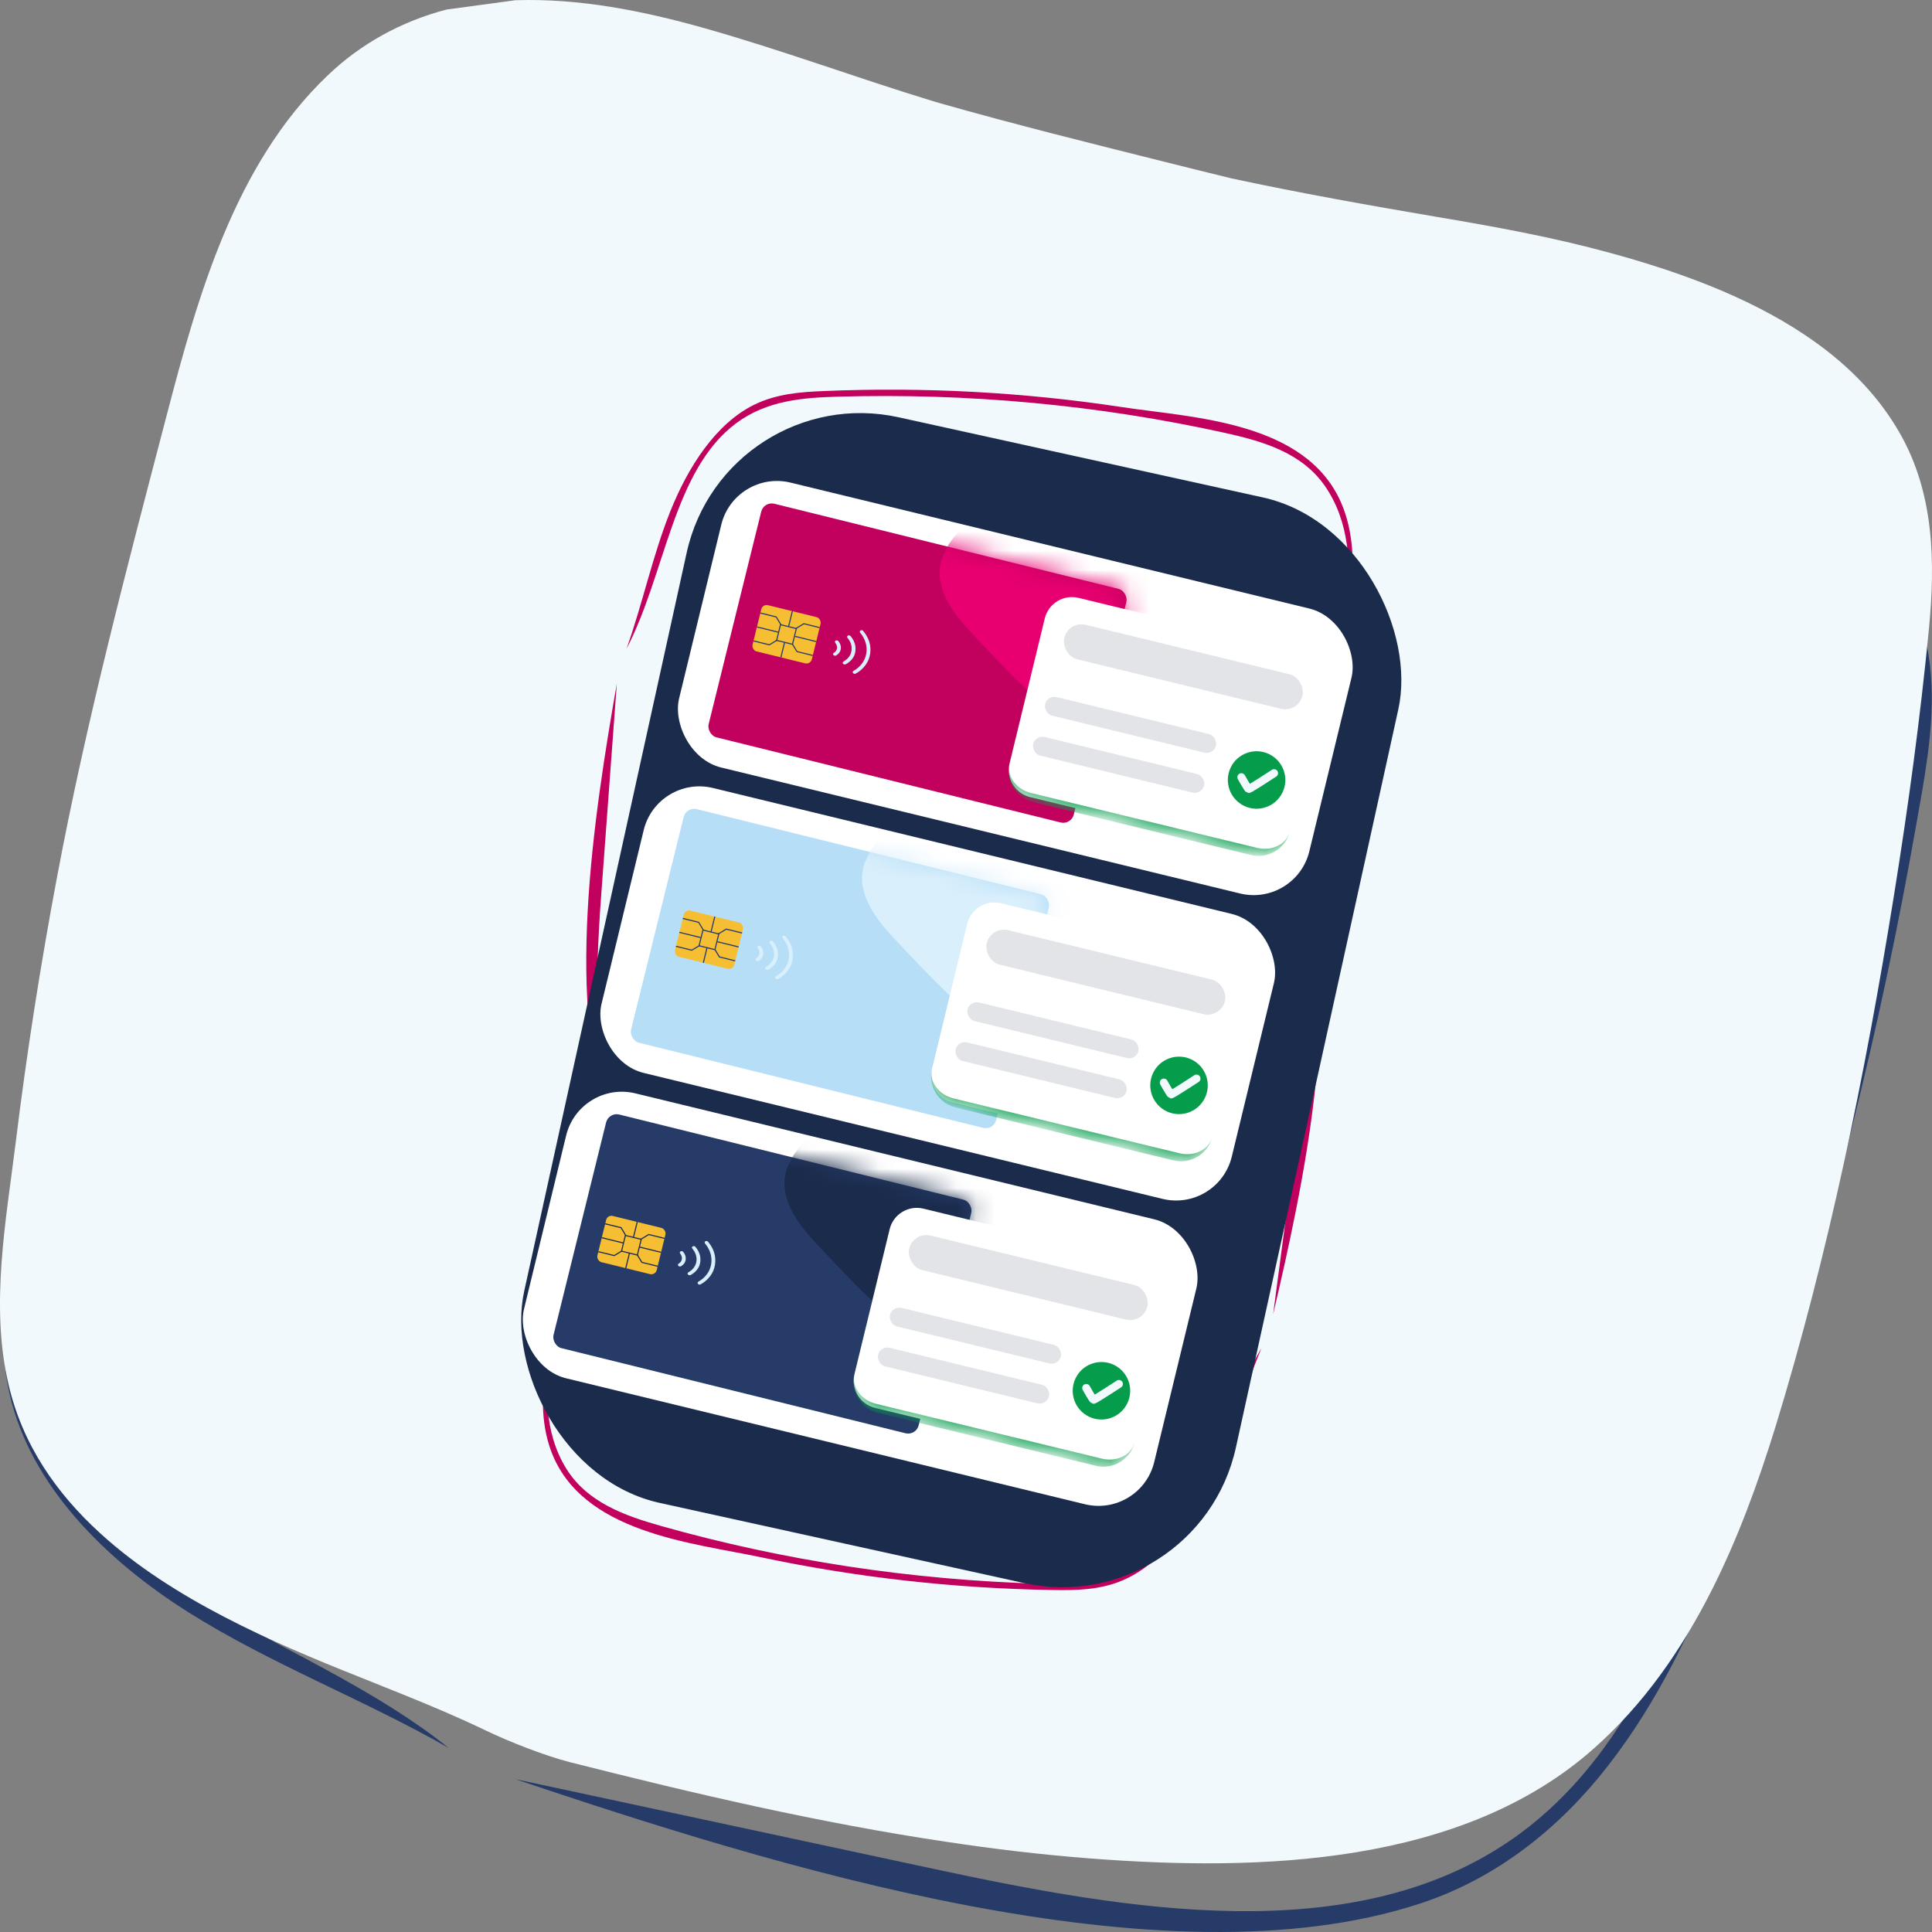<svg xmlns="http://www.w3.org/2000/svg" width="100" height="100" viewBox="0 0 100 100" fill="none">
<rect x="0" y="0" width="100" height="100" fill="#808080" stroke="none"/>
<path d="M89.182 80.258C90.965 75.616 92.429 70.832 93.801 66.047C95.263 60.933 96.549 55.77 97.658 50.556C98.215 47.936 98.722 45.307 99.189 42.665C99.604 40.305 100.071 37.918 99.978 35.489C99.5 23.606 84.635 20.381 75.187 17.998C65.084 15.451 55.148 12.132 45.511 8.089C39.306 5.482 31.706 2.055 25.11 4.204C15.588 7.308 12.511 20.596 9.673 28.739C5.723 40.069 2.732 51.75 0.737 63.642C0.264 66.438 -0.142 69.32 0.495 72.143C1.571 76.89 5.47 80.751 9.75 83.449C14.03 86.147 18.827 87.959 23.22 90.472C16.195 84.817 5.456 82.558 2.006 74.473C0.338 70.559 0.924 66.244 1.651 62.194C4.439 46.658 8.881 31.476 14.898 16.969C16.679 12.678 18.82 8.188 22.951 5.888C31.581 1.087 42.06 7.087 50.582 10.148C59.596 13.39 68.711 16.33 77.82 19.281C90.22 23.292 99.553 25.656 98.607 39.651C97.696 53.034 93.465 65.8 88.934 78.21C86.588 84.646 83.86 91.403 78.114 95.302C69.924 100.867 58.451 98.907 48.301 96.727C41.093 95.179 33.875 93.635 26.666 92.087C39.839 96.513 60.159 102.93 73.538 98.516C77.513 97.204 80.756 94.581 83.227 91.4C85.833 88.053 87.67 84.187 89.185 80.252L89.182 80.258Z" fill="#263B68"/>
<path d="M23.11 0.495C20.785 1.103 18.659 2.264 16.924 3.938C12.161 8.504 10.241 15.306 8.632 21.48C6.552 29.431 4.457 37.368 2.941 45.459C2.09 49.985 1.379 54.53 0.817 59.106C0.31 63.179 -0.518 67.573 0.442 71.668C1.173 74.791 2.923 77.304 5.209 79.382C8.941 82.784 14.103 85.011 18.557 86.781C20.074 87.394 21.605 87.991 23.107 88.642C23.791 88.941 24.467 89.243 25.134 89.565C26.36 90.156 28.169 90.865 29.498 91.21C35.921 92.836 42.402 94.352 48.953 95.327C51.443 95.704 53.942 96.003 56.447 96.194C65.25 96.872 75.673 96.547 82.488 90.509C85.073 88.224 87.02 85.414 88.565 82.375C89.946 79.655 90.999 76.757 91.888 73.882L91.895 73.863C94.645 64.887 96.546 55.598 98.034 46.327C98.768 41.762 99.39 37.181 99.839 32.574C100.173 29.134 100.127 25.556 98.332 22.418C97.142 20.331 95.424 18.675 93.434 17.346C90.389 15.301 86.711 14.007 83.292 13.077C80.347 12.272 77.35 11.727 74.343 11.222C70.8 10.619 67.261 9.989 63.749 9.235C62.6 8.956 61.44 8.665 60.293 8.379C56.392 7.402 52.46 6.427 48.607 5.329C48.468 5.288 48.324 5.245 48.179 5.201C44.263 4.003 40.41 2.572 36.467 1.46C33.287 0.56 29.973 -0.098 26.675 0.012" fill="#F1F9FD"/>
<path d="M40.419 63.999C42.502 64.392 44.627 64.62 46.748 64.804C49.015 64.999 51.294 65.105 53.583 65.122C54.734 65.13 55.886 65.114 57.042 65.077C58.073 65.043 59.12 65.031 60.153 64.749C65.207 63.355 65.769 55.959 66.269 51.224C66.803 46.162 67.677 41.104 68.876 36.116C69.65 32.905 70.697 28.948 69.416 26.018C67.566 21.787 61.716 21.624 58.078 21.072C53.017 20.302 47.859 20.023 42.665 20.239C41.443 20.288 40.189 20.378 39.017 20.958C37.046 21.936 35.61 24.172 34.691 26.476C33.773 28.779 33.262 31.242 32.428 33.581C34.461 29.68 34.836 24.343 38.104 21.906C39.685 20.728 41.562 20.583 43.334 20.533C50.13 20.336 56.864 20.963 63.398 22.405C65.33 22.833 67.367 23.412 68.577 25.154C71.104 28.794 69.115 34.374 68.274 38.734C67.383 43.346 66.627 47.976 65.865 52.604C64.832 58.904 64.334 63.582 58.298 64.504C52.526 65.383 46.836 64.62 41.281 63.68C38.401 63.193 35.361 62.557 33.379 60.203C30.55 56.847 30.757 51.19 31.132 46.141C31.398 42.556 31.662 38.966 31.927 35.381C30.759 42.09 29.131 52.398 31.754 58.338C32.533 60.102 33.832 61.39 35.328 62.255C36.902 63.168 38.656 63.664 40.422 63.999L40.419 63.999Z" fill="#C2005E"/>
<path d="M59.182 39.423C57.157 38.917 55.081 38.572 53.007 38.27C50.791 37.949 48.558 37.715 46.309 37.569C45.178 37.495 44.045 37.445 42.907 37.415C41.892 37.39 40.863 37.342 39.831 37.561C34.785 38.642 33.811 45.879 33.05 50.503C32.236 55.448 31.09 60.369 29.627 65.202C28.684 68.314 27.429 72.142 28.521 75.095C30.098 79.359 35.838 79.851 39.381 80.602C44.311 81.647 49.364 82.215 54.481 82.299C55.684 82.32 56.922 82.303 58.107 81.8C60.099 80.951 61.638 78.835 62.672 76.624C63.706 74.413 64.348 72.022 65.301 69.77C63.081 73.489 62.408 78.712 59.058 80.92C57.437 81.988 55.584 82.023 53.84 81.972C47.151 81.778 40.568 80.778 34.23 78.988C32.355 78.458 30.386 77.772 29.296 75.992C27.02 72.27 29.293 66.9 30.368 62.664C31.506 58.182 32.513 53.675 33.525 49.17C34.9 43.038 35.656 38.469 41.64 37.907C47.362 37.372 52.911 38.446 58.316 39.687C61.119 40.329 64.07 41.128 65.884 43.554C68.473 47.013 67.946 52.561 67.29 57.501C66.825 61.009 66.361 64.522 65.896 68.03C67.427 61.504 69.613 51.466 67.375 45.479C66.71 43.701 65.506 42.361 64.085 41.426C62.59 40.439 60.895 39.852 59.179 39.422L59.182 39.423Z" fill="#C2005E"/>
<rect x="37.52" y="19.62" width="37.716" height="57.536" rx="9.206" transform="rotate(12.409 37.52 19.62)" fill="#1A2B4B"/>
<rect x="39.147" y="21.745" width="33.944" height="54.515" rx="9.206" transform="rotate(12.409 39.147 21.745)" fill="#1A2B4B"/>
<rect x="38.032" y="24.279" width="33.567" height="15.178" rx="2.967" transform="rotate(13.644 38.032 24.279)" fill="white"/>
<rect x="39.535" y="25.939" width="19.47" height="12.457" rx="0.561" transform="rotate(13.893 39.535 25.939)" fill="#C2005E"/>
<mask id="mask0_2772_2977" style="mask-type:alpha" maskUnits="userSpaceOnUse" x="36" y="26" width="23" height="17">
<rect x="39.535" y="25.939" width="19.47" height="12.457" rx="0.561" transform="rotate(13.893 39.535 25.939)" fill="#C2005E"/>
</mask>
<g mask="url(#mask0_2772_2977)">
<path d="M48.747 28.915C48.622 29.314 48.597 29.736 48.684 30.147C48.917 31.272 49.742 32.182 50.504 32.989C51.484 34.029 52.461 35.07 53.514 36.039C54.103 36.582 54.708 37.106 55.331 37.61C55.884 38.06 56.456 38.587 57.148 38.823C57.676 39.002 58.209 38.975 58.726 38.828C59.573 38.59 60.378 38.031 61.05 37.535C61.281 37.367 61.51 37.196 61.745 37.034C61.852 36.96 61.959 36.888 62.069 36.819C62.269 36.692 62.541 36.49 62.714 36.325C63.547 35.525 64.37 34.706 65.119 33.827C65.404 33.493 65.679 33.151 65.939 32.798C66.852 31.558 67.767 29.987 67.507 28.423C67.408 27.83 67.174 27.283 66.868 26.774C66.595 26.32 66.265 25.897 65.923 25.501L65.921 25.498C64.851 24.265 63.657 23.128 62.428 22.054C61.822 21.525 61.204 21.011 60.566 20.52C60.09 20.154 59.558 19.831 58.93 19.808C58.512 19.791 58.109 19.893 57.729 20.065C57.146 20.327 56.616 20.752 56.163 21.172C55.772 21.533 55.414 21.926 55.062 22.325C54.646 22.793 54.226 23.259 53.791 23.709C53.643 23.853 53.493 23.998 53.345 24.141C52.841 24.628 52.334 25.12 51.816 25.589C51.797 25.605 51.777 25.623 51.757 25.64C51.219 26.109 50.652 26.547 50.124 27.028C49.697 27.415 49.294 27.845 49.005 28.343" fill="#E80070"/>
<rect x="39.471" y="31.256" width="3.161" height="2.464" rx="0.285" transform="rotate(13.801 39.471 31.256)" fill="#F6BF33"/>
<path d="M40.229 33.129L39.822 33.376L39.001 33.174" stroke="#263B68" stroke-width="0.057"/>
<path d="M41.005 33.319L41.251 33.726L42.07 33.927" stroke="#263B68" stroke-width="0.057"/>
<path d="M40.423 32.339L40.176 31.932L39.355 31.73" stroke="#263B68" stroke-width="0.057"/>
<path d="M41.199 32.531L41.606 32.284L42.425 32.485" stroke="#263B68" stroke-width="0.057"/>
<path d="M39.178 32.45L40.287 32.723" stroke="#263B68" stroke-width="0.057"/>
<path d="M41.144 32.937L42.248 33.208" stroke="#263B68" stroke-width="0.057"/>
<path d="M41.012 31.635L40.817 32.43" stroke="#263B68" stroke-width="0.057"/>
<path d="M40.608 33.257L40.418 34.029" stroke="#263B68" stroke-width="0.057"/>
<rect x="40.399" y="32.333" width="0.844" height="0.838" transform="rotate(13.801 40.399 32.333)" stroke="#263B68" stroke-width="0.057"/>
<path d="M44.199 34.872C44.143 34.837 44.123 34.803 44.143 34.763C44.152 34.745 44.17 34.729 44.189 34.718C44.333 34.635 44.457 34.535 44.559 34.416C44.67 34.287 44.75 34.144 44.799 33.988C44.878 33.733 44.875 33.475 44.787 33.212C44.736 33.062 44.658 32.922 44.555 32.79C44.543 32.775 44.531 32.761 44.519 32.746C44.489 32.703 44.499 32.655 44.544 32.632C44.589 32.608 44.65 32.619 44.682 32.661C44.734 32.73 44.788 32.799 44.833 32.871C44.966 33.086 45.04 33.312 45.052 33.547C45.074 33.983 44.921 34.36 44.575 34.669C44.492 34.743 44.399 34.806 44.297 34.862C44.282 34.871 44.261 34.874 44.242 34.88L44.199 34.872Z" fill="#DAEFFC"/>
<path d="M44.263 33.777C44.216 34.01 44.056 34.224 43.787 34.377C43.737 34.405 43.677 34.397 43.641 34.359C43.604 34.32 43.611 34.27 43.662 34.24C43.763 34.181 43.851 34.113 43.92 34.027C43.987 33.943 44.034 33.852 44.06 33.751C44.092 33.626 44.091 33.5 44.057 33.371C44.029 33.265 43.979 33.165 43.91 33.071C43.894 33.05 43.878 33.03 43.863 33.01C43.833 32.968 43.843 32.921 43.888 32.898C43.933 32.874 43.993 32.886 44.027 32.926C44.092 33.002 44.145 33.082 44.186 33.167C44.277 33.355 44.305 33.546 44.263 33.777Z" fill="#DAEFFC"/>
<path d="M43.515 33.623C43.483 33.75 43.407 33.851 43.282 33.925C43.245 33.946 43.201 33.946 43.164 33.924C43.13 33.903 43.111 33.867 43.123 33.835C43.13 33.818 43.143 33.799 43.16 33.79C43.347 33.683 43.377 33.452 43.243 33.284C43.223 33.258 43.208 33.232 43.219 33.202C43.23 33.17 43.255 33.151 43.295 33.147C43.335 33.142 43.37 33.155 43.393 33.184C43.489 33.3 43.535 33.426 43.523 33.562C43.521 33.582 43.518 33.603 43.515 33.623L43.515 33.623Z" fill="#DAEFFC"/>
</g>
<mask id="path-24-inside-1_2772_2977" fill="white">
<path d="M54.077 32.011C54.266 31.234 55.048 30.757 55.825 30.946L67.516 33.784C68.293 33.972 68.77 34.755 68.581 35.531L66.761 43.031C66.572 43.808 65.79 44.284 65.013 44.096L53.322 41.258C52.545 41.069 52.068 40.287 52.257 39.51L54.077 32.011Z"/>
</mask>
<path d="M54.077 32.011C54.266 31.234 55.048 30.757 55.825 30.946L67.516 33.784C68.293 33.972 68.77 34.755 68.581 35.531L66.761 43.031C66.572 43.808 65.79 44.284 65.013 44.096L53.322 41.258C52.545 41.069 52.068 40.287 52.257 39.51L54.077 32.011Z" fill="white"/>
<path d="M54.419 30.604L68.923 34.125L54.419 30.604ZM66.761 43.031C66.544 43.924 65.644 44.472 64.751 44.256L53.481 41.52C52.588 41.303 52.04 40.403 52.257 39.51L52.257 39.51C52.097 40.17 52.596 40.858 53.373 41.047L65.064 43.885C65.841 44.074 66.6 43.691 66.761 43.031L66.761 43.031ZM51.915 40.916L54.419 30.604L51.915 40.916ZM68.923 34.125L66.419 44.437L68.923 34.125Z" fill="#059D4C" mask="url(#path-24-inside-1_2772_2977)"/>
<circle cx="65.041" cy="40.372" r="1.488" transform="rotate(25.525 65.041 40.372)" fill="#059D4C"/>
<path d="M64.252 40.228C64.252 40.228 64.584 40.827 64.632 40.838C64.68 40.849 65.944 40.021 65.944 40.021" stroke="#F1F9FD" stroke-width="0.416" stroke-linecap="round"/>
<rect x="54.211" y="35.965" width="9.102" height="0.99" rx="0.495" transform="rotate(13.644 54.211 35.965)" fill="#E2E4E7"/>
<rect x="55.305" y="32.123" width="12.685" height="1.84" rx="0.915" transform="rotate(13.644 55.305 32.123)" fill="#E2E4E7"/>
<rect x="53.595" y="38.032" width="9.102" height="0.99" rx="0.495" transform="rotate(13.644 53.595 38.032)" fill="#E2E4E7"/>
<rect x="34.017" y="40.086" width="33.567" height="15.178" rx="2.967" transform="rotate(13.644 34.017 40.086)" fill="white"/>
<rect x="35.52" y="41.746" width="19.47" height="12.457" rx="0.561" transform="rotate(13.893 35.52 41.746)" fill="#B6DFF7"/>
<mask id="mask1_2772_2977" style="mask-type:alpha" maskUnits="userSpaceOnUse" x="32" y="41" width="23" height="18">
<rect x="35.52" y="41.746" width="19.47" height="12.457" rx="0.561" transform="rotate(13.893 35.52 41.746)" fill="#C2005E"/>
</mask>
<g mask="url(#mask1_2772_2977)">
<path d="M44.733 44.721C44.608 45.121 44.582 45.543 44.669 45.953C44.902 47.078 45.728 47.989 46.489 48.796C47.47 49.836 48.447 50.877 49.5 51.846C50.088 52.389 50.693 52.913 51.316 53.417C51.87 53.867 52.441 54.394 53.134 54.63C53.662 54.809 54.194 54.782 54.712 54.635C55.558 54.396 56.363 53.838 57.036 53.342C57.266 53.174 57.496 53.003 57.731 52.84C57.838 52.767 57.945 52.695 58.054 52.626C58.254 52.499 58.526 52.296 58.7 52.132C59.533 51.331 60.355 50.513 61.104 49.633C61.39 49.3 61.665 48.958 61.924 48.605C62.838 47.365 63.753 45.794 63.492 44.229C63.394 43.636 63.159 43.09 62.854 42.581C62.58 42.127 62.25 41.704 61.908 41.308L61.906 41.305C60.837 40.071 59.643 38.935 58.413 37.861C57.808 37.331 57.19 36.818 56.552 36.327C56.075 35.961 55.543 35.638 54.915 35.614C54.497 35.598 54.094 35.7 53.714 35.872C53.132 36.134 52.601 36.559 52.148 36.978C51.757 37.34 51.4 37.733 51.048 38.131C50.632 38.6 50.212 39.065 49.776 39.515C49.629 39.66 49.479 39.804 49.331 39.948C48.826 40.435 48.319 40.927 47.801 41.395C47.782 41.412 47.762 41.429 47.743 41.447C47.204 41.916 46.637 42.354 46.109 42.834C45.682 43.222 45.279 43.651 44.991 44.15" fill="#DAEFFC"/>
<rect x="35.456" y="47.063" width="3.161" height="2.464" rx="0.285" transform="rotate(13.801 35.456 47.063)" fill="#F6BF33"/>
<path d="M36.215 48.936L35.808 49.182L34.986 48.981" stroke="#263B68" stroke-width="0.057"/>
<path d="M36.99 49.125L37.237 49.532L38.055 49.733" stroke="#263B68" stroke-width="0.057"/>
<path d="M36.408 48.146L36.162 47.739L35.34 47.537" stroke="#263B68" stroke-width="0.057"/>
<path d="M37.184 48.337L37.592 48.091L38.41 48.292" stroke="#263B68" stroke-width="0.057"/>
<path d="M35.163 48.257L36.272 48.53" stroke="#263B68" stroke-width="0.057"/>
<path d="M37.13 48.744L38.233 49.015" stroke="#263B68" stroke-width="0.057"/>
<path d="M36.997 47.442L36.802 48.236" stroke="#263B68" stroke-width="0.057"/>
<path d="M36.593 49.064L36.404 49.836" stroke="#263B68" stroke-width="0.057"/>
<rect x="36.385" y="48.139" width="0.844" height="0.838" transform="rotate(13.801 36.385 48.139)" stroke="#263B68" stroke-width="0.057"/>
<path d="M40.185 50.679C40.128 50.644 40.108 50.61 40.128 50.57C40.137 50.552 40.155 50.536 40.174 50.525C40.318 50.441 40.443 50.342 40.545 50.223C40.656 50.094 40.735 49.951 40.784 49.795C40.864 49.54 40.861 49.281 40.772 49.019C40.721 48.869 40.643 48.729 40.54 48.597C40.528 48.582 40.516 48.568 40.505 48.552C40.474 48.51 40.484 48.462 40.529 48.438C40.575 48.415 40.635 48.426 40.667 48.468C40.72 48.537 40.774 48.606 40.818 48.678C40.952 48.893 41.025 49.119 41.037 49.354C41.059 49.79 40.907 50.167 40.56 50.476C40.477 50.549 40.384 50.613 40.283 50.669C40.267 50.678 40.246 50.681 40.227 50.687L40.185 50.679Z" fill="#DAEFFC"/>
<path d="M40.248 49.583C40.201 49.817 40.042 50.031 39.772 50.183C39.722 50.212 39.663 50.204 39.626 50.166C39.59 50.127 39.597 50.076 39.647 50.047C39.748 49.988 39.837 49.919 39.905 49.834C39.972 49.75 40.02 49.658 40.045 49.558C40.077 49.433 40.076 49.306 40.042 49.178C40.014 49.072 39.965 48.972 39.895 48.877C39.88 48.857 39.863 48.837 39.848 48.816C39.818 48.775 39.828 48.728 39.873 48.705C39.918 48.681 39.978 48.693 40.013 48.733C40.077 48.809 40.131 48.889 40.172 48.974C40.262 49.162 40.291 49.353 40.248 49.583Z" fill="#DAEFFC"/>
<path d="M39.501 49.43C39.469 49.557 39.392 49.658 39.267 49.731C39.23 49.753 39.186 49.752 39.15 49.731C39.115 49.71 39.096 49.674 39.108 49.641C39.115 49.624 39.128 49.606 39.145 49.596C39.333 49.49 39.362 49.258 39.229 49.091C39.208 49.065 39.194 49.038 39.204 49.008C39.215 48.977 39.241 48.958 39.28 48.953C39.321 48.949 39.355 48.962 39.379 48.991C39.474 49.107 39.52 49.233 39.508 49.369C39.506 49.389 39.503 49.41 39.501 49.43L39.501 49.43Z" fill="#DAEFFC"/>
</g>
<mask id="path-48-inside-2_2772_2977" fill="white">
<path d="M50.063 47.817C50.251 47.041 51.034 46.564 51.81 46.752L63.502 49.59C64.278 49.779 64.755 50.561 64.567 51.338L62.746 58.838C62.558 59.614 61.775 60.091 60.998 59.903L49.307 57.065C48.53 56.876 48.054 56.094 48.242 55.317L50.063 47.817Z"/>
</mask>
<path d="M50.063 47.817C50.251 47.041 51.034 46.564 51.81 46.752L63.502 49.59C64.278 49.779 64.755 50.561 64.567 51.338L62.746 58.838C62.558 59.614 61.775 60.091 60.998 59.903L49.307 57.065C48.53 56.876 48.054 56.094 48.242 55.317L50.063 47.817Z" fill="white"/>
<path d="M50.404 46.411L64.908 49.932L50.404 46.411ZM62.746 58.838C62.529 59.731 61.63 60.279 60.736 60.062L49.467 57.327C48.574 57.11 48.025 56.21 48.242 55.317L48.242 55.317C48.082 55.977 48.582 56.665 49.358 56.854L61.05 59.692C61.826 59.88 62.586 59.498 62.746 58.838L62.746 58.838ZM47.901 56.723L50.404 46.411L47.901 56.723ZM64.908 49.932L62.405 60.244L64.908 49.932Z" fill="#059D4C" mask="url(#path-48-inside-2_2772_2977)"/>
<circle cx="61.026" cy="56.179" r="1.488" transform="rotate(25.525 61.026 56.179)" fill="#059D4C"/>
<path d="M60.238 56.035C60.238 56.035 60.569 56.633 60.617 56.645C60.665 56.656 61.929 55.828 61.929 55.828" stroke="#F1F9FD" stroke-width="0.416" stroke-linecap="round"/>
<rect x="50.196" y="51.772" width="9.102" height="0.99" rx="0.495" transform="rotate(13.644 50.196 51.772)" fill="#E2E4E7"/>
<rect x="51.291" y="47.929" width="12.685" height="1.84" rx="0.915" transform="rotate(13.644 51.291 47.929)" fill="#E2E4E7"/>
<rect x="49.581" y="53.839" width="9.102" height="0.99" rx="0.495" transform="rotate(13.644 49.581 53.839)" fill="#E2E4E7"/>
<rect x="30.003" y="55.892" width="33.567" height="15.178" rx="2.967" transform="rotate(13.644 30.003 55.892)" fill="white"/>
<rect x="31.506" y="57.553" width="19.47" height="12.457" rx="0.561" transform="rotate(13.893 31.506 57.553)" fill="#263B68"/>
<mask id="mask2_2772_2977" style="mask-type:alpha" maskUnits="userSpaceOnUse" x="28" y="57" width="23" height="18">
<rect x="31.506" y="57.553" width="19.47" height="12.457" rx="0.561" transform="rotate(13.893 31.506 57.553)" fill="#C2005E"/>
</mask>
<g mask="url(#mask2_2772_2977)">
<path d="M40.718 60.528C40.593 60.928 40.568 61.349 40.654 61.76C40.888 62.885 41.713 63.796 42.475 64.602C43.455 65.642 44.432 66.683 45.485 67.653C46.074 68.195 46.678 68.719 47.301 69.224C47.855 69.674 48.426 70.201 49.119 70.436C49.647 70.616 50.179 70.588 50.697 70.442C51.543 70.203 52.349 69.645 53.021 69.149C53.252 68.981 53.481 68.809 53.716 68.647C53.823 68.573 53.93 68.501 54.039 68.432C54.24 68.305 54.511 68.103 54.685 67.938C55.518 67.138 56.34 66.319 57.089 65.44C57.375 65.106 57.65 64.764 57.91 64.411C58.823 63.172 59.738 61.6 59.477 60.036C59.379 59.443 59.145 58.896 58.839 58.388C58.566 57.933 58.236 57.511 57.894 57.114L57.892 57.111C56.822 55.878 55.628 54.741 54.398 53.667C53.793 53.138 53.175 52.624 52.537 52.134C52.061 51.767 51.529 51.445 50.9 51.421C50.483 51.405 50.08 51.507 49.7 51.678C49.117 51.94 48.586 52.365 48.133 52.785C47.743 53.147 47.385 53.54 47.033 53.938C46.617 54.407 46.197 54.872 45.761 55.322C45.614 55.466 45.464 55.611 45.316 55.754C44.811 56.242 44.304 56.733 43.786 57.202C43.768 57.219 43.748 57.236 43.728 57.254C43.19 57.722 42.623 58.16 42.094 58.641C41.668 59.029 41.265 59.458 40.976 59.956" fill="#1A2B4B"/>
<rect x="31.441" y="62.87" width="3.161" height="2.464" rx="0.285" transform="rotate(13.801 31.441 62.87)" fill="#F6BF33"/>
<path d="M32.2 64.743L31.793 64.989L30.971 64.787" stroke="#1A2B4B" stroke-width="0.057"/>
<path d="M32.975 64.932L33.222 65.339L34.04 65.54" stroke="#1A2B4B" stroke-width="0.057"/>
<path d="M32.393 63.953L32.147 63.545L31.325 63.344" stroke="#1A2B4B" stroke-width="0.057"/>
<path d="M33.17 64.144L33.577 63.898L34.395 64.099" stroke="#1A2B4B" stroke-width="0.057"/>
<path d="M31.148 64.064L32.258 64.337" stroke="#1A2B4B" stroke-width="0.057"/>
<path d="M33.115 64.55L34.218 64.821" stroke="#1A2B4B" stroke-width="0.057"/>
<path d="M32.983 63.249L32.788 64.043" stroke="#1A2B4B" stroke-width="0.057"/>
<path d="M32.579 64.871L32.389 65.643" stroke="#1A2B4B" stroke-width="0.057"/>
<rect x="32.37" y="63.946" width="0.844" height="0.838" transform="rotate(13.801 32.37 63.946)" stroke="#1A2B4B" stroke-width="0.057"/>
<path d="M36.17 66.486C36.114 66.451 36.093 66.416 36.113 66.377C36.122 66.359 36.141 66.343 36.16 66.332C36.303 66.248 36.428 66.148 36.53 66.029C36.641 65.9 36.721 65.758 36.769 65.602C36.849 65.347 36.846 65.088 36.757 64.825C36.707 64.676 36.629 64.535 36.525 64.404C36.514 64.389 36.501 64.374 36.49 64.359C36.459 64.317 36.47 64.268 36.515 64.245C36.56 64.222 36.62 64.233 36.652 64.275C36.705 64.344 36.759 64.413 36.804 64.485C36.937 64.7 37.011 64.926 37.022 65.161C37.044 65.597 36.892 65.974 36.545 66.282C36.463 66.356 36.369 66.42 36.268 66.476C36.252 66.485 36.231 66.488 36.213 66.493L36.17 66.486Z" fill="#DAEFFC"/>
<path d="M36.234 65.39C36.186 65.624 36.027 65.838 35.757 65.99C35.707 66.018 35.648 66.011 35.612 65.972C35.575 65.933 35.582 65.883 35.633 65.853C35.734 65.795 35.822 65.726 35.891 65.641C35.958 65.557 36.005 65.465 36.031 65.365C36.063 65.24 36.062 65.113 36.028 64.985C36 64.879 35.95 64.778 35.88 64.684C35.865 64.663 35.849 64.644 35.834 64.623C35.803 64.581 35.814 64.535 35.858 64.511C35.904 64.488 35.964 64.499 35.998 64.54C36.063 64.615 36.116 64.696 36.157 64.781C36.248 64.969 36.276 65.159 36.234 65.39Z" fill="#DAEFFC"/>
<path d="M35.486 65.237C35.454 65.364 35.378 65.465 35.252 65.538C35.215 65.559 35.171 65.559 35.135 65.537C35.1 65.517 35.081 65.481 35.094 65.448C35.1 65.431 35.114 65.413 35.131 65.403C35.318 65.297 35.348 65.065 35.214 64.897C35.194 64.872 35.179 64.845 35.19 64.815C35.201 64.784 35.226 64.765 35.265 64.76C35.306 64.755 35.34 64.769 35.364 64.798C35.459 64.914 35.505 65.039 35.493 65.175C35.492 65.196 35.489 65.216 35.486 65.237L35.486 65.237Z" fill="#DAEFFC"/>
</g>
<mask id="path-72-inside-3_2772_2977" fill="white">
<path d="M46.048 63.624C46.237 62.847 47.019 62.371 47.796 62.559L59.487 65.397C60.264 65.586 60.741 66.368 60.552 67.145L58.731 74.644C58.543 75.421 57.761 75.898 56.984 75.709L45.292 72.871C44.516 72.683 44.039 71.9 44.227 71.124L46.048 63.624Z"/>
</mask>
<path d="M46.048 63.624C46.237 62.847 47.019 62.371 47.796 62.559L59.487 65.397C60.264 65.586 60.741 66.368 60.552 67.145L58.731 74.644C58.543 75.421 57.761 75.898 56.984 75.709L45.292 72.871C44.516 72.683 44.039 71.9 44.227 71.124L46.048 63.624Z" fill="white"/>
<path d="M46.389 62.218L60.893 65.739L46.389 62.218ZM58.731 74.644C58.515 75.538 57.615 76.086 56.722 75.869L45.452 73.133C44.559 72.917 44.011 72.017 44.227 71.124L44.227 71.124C44.067 71.784 44.567 72.472 45.344 72.66L57.035 75.499C57.812 75.687 58.571 75.305 58.731 74.644L58.731 74.644ZM43.886 72.53L46.389 62.218L43.886 72.53ZM60.893 65.739L58.39 76.051L60.893 65.739Z" fill="#059D4C" mask="url(#path-72-inside-3_2772_2977)"/>
<circle cx="57.011" cy="71.986" r="1.488" transform="rotate(25.525 57.011 71.986)" fill="#059D4C"/>
<path d="M56.223 71.842C56.223 71.842 56.554 72.44 56.602 72.451C56.65 72.463 57.915 71.635 57.915 71.635" stroke="#F1F9FD" stroke-width="0.416" stroke-linecap="round"/>
<rect x="46.182" y="67.579" width="9.102" height="0.99" rx="0.495" transform="rotate(13.644 46.182 67.579)" fill="#E2E4E7"/>
<rect x="47.276" y="63.736" width="12.685" height="1.84" rx="0.915" transform="rotate(13.644 47.276 63.736)" fill="#E2E4E7"/>
<rect x="45.566" y="69.645" width="9.102" height="0.99" rx="0.495" transform="rotate(13.644 45.566 69.645)" fill="#E2E4E7"/>
</svg>